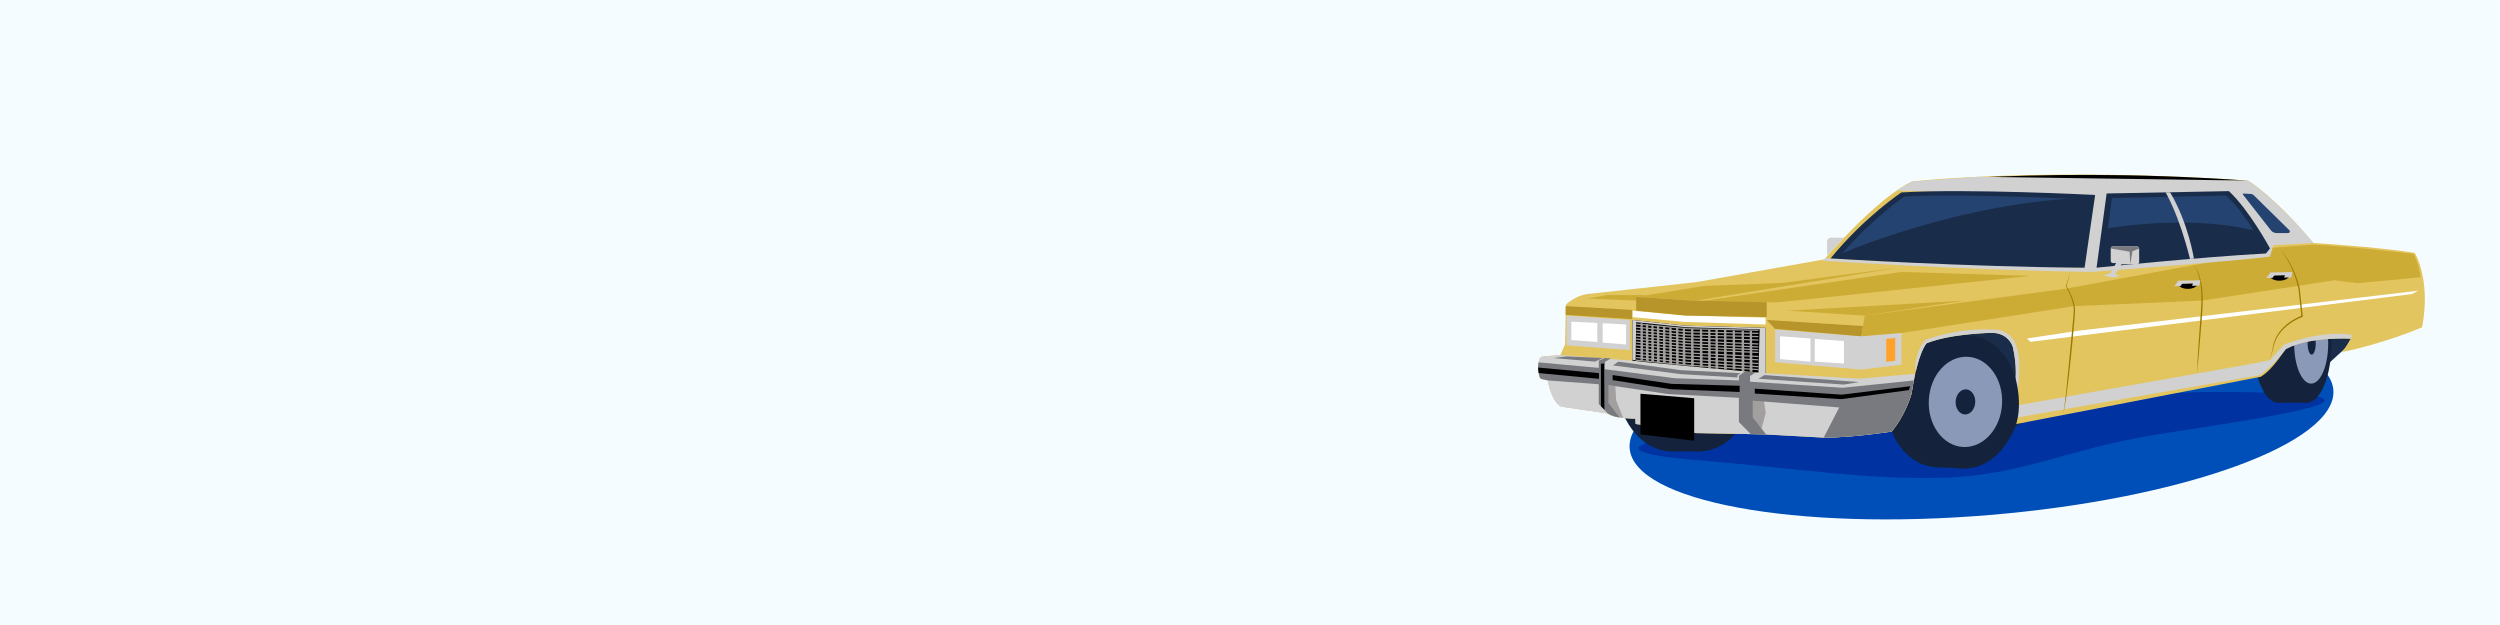 <?xml version="1.0" encoding="UTF-8"?> <svg xmlns="http://www.w3.org/2000/svg" width="1600" height="400" viewBox="0 0 1600 400" fill="none"><rect x="0" y="0" width="1600" height="400" fill="#333333" stroke="none"/><g clip-path="url(#clip0_1_171)"><path d="M1600 0H0V400H1600V0Z" fill="#F5FCFF"></path><path d="M1273.27 329.61C1397.63 319.25 1496.16 283.39 1493.34 249.5C1490.52 215.61 1387.41 196.54 1263.05 206.89C1138.69 217.24 1040.16 253.11 1042.98 287C1045.8 320.89 1148.9 339.96 1273.27 329.61Z" fill="#004EB7"></path><path d="M1255.74 267.85C1228.56 270.41 1115.12 272.01 1104.18 273.92C1093.24 275.83 998.66 287.04 1084.28 294.3C1160.34 300.75 1192.47 306.73 1241.3 305.79C1293.2 304.8 1322.06 287.47 1380.38 278.06C1430.52 269.97 1570.24 251.31 1420.46 250.86C1352.06 250.65 1342.36 262.98 1287.73 265.4C1233.11 267.82 1211.63 252.55 1211.63 252.55" fill="#0032A1"></path><path d="M1234.4 232.66L1281.38 278.07L1367.43 227.54L1468.69 212.7L1488.04 234.69L1517.98 207.36L1494.07 196.48C1494.07 196.48 1341.2 207.32 1338.32 207.69C1335.43 208.06 1249.6 204.78 1249.6 204.78L1222.54 209.99L1223.38 226.81L1234.4 232.66Z" fill="#192D4B"></path><path d="M1473.82 219.84C1473.82 240.77 1466.74 257.75 1458 257.75C1449.26 257.75 1442.18 240.78 1442.18 219.84C1442.18 198.9 1449.26 181.93 1458 181.93C1466.73 181.93 1473.82 198.9 1473.82 219.84Z" fill="#14233B"></path><path d="M1476.3 181.93H1458V257.74H1476.3V181.93Z" fill="#14233B"></path><path d="M1492.12 219.84C1492.12 240.77 1485.04 257.75 1476.3 257.75C1467.56 257.75 1460.48 240.78 1460.48 219.84C1460.48 198.9 1467.56 181.93 1476.3 181.93C1485.04 181.93 1492.12 198.9 1492.12 219.84Z" fill="#14233B"></path><path d="M1490.05 219.84C1490.05 234.02 1485.17 245.51 1479.15 245.51C1473.13 245.51 1468.25 234.02 1468.25 219.84C1468.25 205.66 1473.13 194.17 1479.15 194.17C1485.17 194.17 1490.05 205.66 1490.05 219.84Z" fill="#8B99B9"></path><path d="M1482.07 219.84C1482.07 223.78 1480.91 226.98 1479.47 226.98C1478.03 226.98 1476.87 223.78 1476.87 219.84C1476.87 215.9 1478.03 212.7 1479.47 212.7C1480.9 212.7 1482.07 215.89 1482.07 219.84Z" fill="#14233B"></path><path d="M1275.34 258.08C1274.17 281.62 1257.98 299.94 1239.18 299.01C1220.38 298.07 1206.09 278.23 1207.26 254.69C1208.43 231.15 1224.62 212.83 1243.42 213.76C1262.22 214.7 1276.51 234.54 1275.34 258.08Z" fill="#14233B"></path><path d="M1243.44 213.721L1239.19 298.968L1255.78 299.794L1260.03 214.546L1243.44 213.721Z" fill="#14233B"></path><path d="M1291.92 258.91C1290.75 282.45 1274.56 300.77 1255.76 299.84C1236.96 298.9 1222.67 279.06 1223.84 255.52C1225.01 231.98 1241.2 213.66 1260 214.59C1268.16 215 1275.46 218.96 1281.03 225.24C1288.3 233.44 1292.59 245.58 1291.92 258.91Z" fill="#14233B"></path><path d="M1281.33 258.38C1280.54 274.32 1269.4 286.72 1256.45 286.07C1243.5 285.43 1233.65 271.98 1234.44 256.04C1235.23 240.1 1246.37 227.7 1259.32 228.35C1272.27 229 1282.12 242.44 1281.33 258.38Z" fill="#8B99B9"></path><path d="M1264.15 257.53C1263.93 261.96 1260.94 265.42 1257.48 265.25C1254.02 265.08 1251.39 261.34 1251.61 256.91C1251.83 252.48 1254.82 249.02 1258.28 249.19C1261.75 249.36 1264.37 253.09 1264.15 257.53Z" fill="#14233B"></path><path d="M1105.65 242.44C1105.65 268.1 1089.7 288.91 1070.03 288.91C1050.36 288.91 1034.41 268.11 1034.41 242.44C1034.41 216.78 1050.36 195.97 1070.03 195.97C1089.7 195.97 1105.65 216.78 1105.65 242.44Z" fill="#14233B"></path><path d="M1087.39 195.97H1070.03V288.91H1087.39V195.97Z" fill="#14233B"></path><path d="M1123 242.44C1123 268.1 1107.05 288.91 1087.38 288.91C1067.71 288.91 1051.76 268.11 1051.76 242.44C1051.76 216.78 1067.71 195.97 1087.38 195.97C1107.06 195.97 1123 216.78 1123 242.44Z" fill="#14233B"></path><path d="M999.59 260.29C999.59 260.29 993.71 259.21 990.56 243.45L987.09 242.65C986.32 242.57 985.67 242.05 985.43 241.31C984.75 239.19 983.69 234.57 985.3 229.79C985.61 228.88 986.44 228.24 987.4 228.16L998.61 227.2L1001.64 220.41L1002.11 195.99C1002.12 195.31 1002.42 194.67 1002.94 194.23C1004.98 192.49 1010.74 188.22 1018.25 187.93L1085.75 180.54L1167.51 166C1167.51 166 1201.22 126.51 1223.75 116.12C1223.75 116.12 1309.38 106.54 1438.81 115.59C1438.81 115.59 1455.13 125.12 1480.5 155.5C1480.5 155.5 1520.73 157.92 1545.46 161.8C1545.46 161.8 1555.96 178.77 1550.15 209.47C1550.15 209.47 1526.24 219.81 1498.93 225.31C1498.93 225.31 1501.35 222.4 1504.42 216.75C1504.42 216.75 1477.92 215.13 1462.57 223.37C1462.57 223.37 1455.3 235.97 1446.9 241.14L1282.24 272.97C1282.24 272.97 1288.06 263.76 1289.83 243.56C1289.83 243.56 1291.12 234.83 1288.21 222.07C1288.21 222.07 1285.79 213.18 1274.96 213.02C1274.96 213.02 1248.94 213.34 1233.11 219.65C1233.11 219.65 1227.62 224.34 1223.41 251.97C1223.41 251.97 1219.69 265.54 1210.64 276.21C1210.64 276.21 1186.4 280.09 1167.17 280.09L1129.04 277.99L1085.41 277.18L1046.79 271.36L1046.63 267.97C1046.63 267.97 1033.06 267.97 1028.53 264.58L999.59 260.29Z" fill="#E2C55F"></path><path d="M1438.36 115.59C1363.25 110.34 1303.33 111.78 1265.89 113.56L1265.77 113.84L1267.04 114.83L1346.89 116.41L1438.36 115.59Z" fill="black"></path><path d="M1226 238.23C1229.58 222.68 1233.13 219.65 1233.13 219.65C1248.97 213.35 1274.98 213.02 1274.98 213.02C1285.81 213.18 1288.23 222.07 1288.23 222.07C1291.14 234.84 1289.85 243.56 1289.85 243.56C1289.41 248.55 1288.72 252.87 1287.94 256.55L1291.47 248.57C1291.47 248.57 1293.41 233.78 1291.47 225.62C1291.47 225.62 1290.66 213.74 1279.27 211.24C1279.27 211.24 1258.43 208.33 1232.65 217.38C1232.65 217.38 1227.38 221.28 1225.73 233.67L1226 238.23Z" fill="#D1D1D1"></path><path d="M1290.25 259.58L1442.01 232.67L1452.81 230.43L1461.85 220.47C1461.85 220.47 1485.68 211.1 1504.91 214.25V216.75C1504.91 216.75 1478.41 215.13 1463.06 223.37C1463.06 223.37 1453.85 235.49 1446.42 240.02L1288.39 267.65L1290.25 259.58Z" fill="#D1D1D1"></path><path d="M1044.72 230.82L998.57 227.21L987.36 228.17C986.4 228.25 985.56 228.89 985.26 229.8C983.66 234.58 984.72 239.2 985.39 241.32C985.63 242.06 986.28 242.58 987.05 242.66L990.52 243.46C993.67 259.21 999.55 260.3 999.55 260.3L1028.51 264.58C1033.03 267.97 1046.61 267.97 1046.61 267.97L1046.77 271.36L1085.39 277.18L1129.02 277.99L1167.15 280.09C1186.38 280.09 1210.62 276.21 1210.62 276.21C1219.67 265.55 1223.39 251.97 1223.39 251.97C1224.15 247 1224.94 242.77 1225.74 239.18L1190.56 242.35L1129.08 238.83" fill="#D1D1D1"></path><path d="M1044.72 230.82L1044.8 204.79L1078.64 208.44L1129.95 209.8L1129.99 238.84L1082.5 234.54L1054.29 231.86L1044.72 230.82Z" fill="black"></path><path d="M1044.72 230.32L1044.8 204.79L1078.64 208.44L1129.95 209.8L1130 239.36L1125.39 238.84L1126.18 210.75L1078.89 209.46L1047.14 206.18L1046.8 230.48L1044.72 230.32Z" fill="#D1D1D1"></path><path d="M1028.56 264.58L999.6 260.3C999.6 260.3 993.72 259.21 990.57 243.46L1024.2 245.27L1028.97 262.21L1029.7 262.91L1028.56 264.58Z" fill="#D1D1D1"></path><path d="M1044.92 198.85V202.97L1077.76 206L1129.99 207.7V203.28L1078.61 201.94L1044.92 198.85Z" fill="white"></path><path d="M1136.05 210.85V231.82L1191.19 236.54L1216.89 233.39V212.55L1188.16 214.97L1136.05 210.85Z" fill="#D1D1D1"></path><path d="M1002.62 202L1043.1 204.79V224.06L1002.62 221.03V202Z" fill="#D1D1D1"></path><path d="M1016.1 191.11L1047.11 192.37L1047.14 190.07L1054.26 188.86L1028.37 188.85L1016.1 191.11Z" fill="#CDAC35"></path><path d="M1046.77 190.07L1090.62 182.97L1140.5 181.09L1214.71 171.32L1085.65 192.37L1046.77 190.07Z" fill="#CDAC35"></path><path d="M1087.93 192.8L1216.89 174.04L1299.52 176.57L1137.58 193.51L1087.93 192.8Z" fill="#CDAC35"></path><path d="M1143.84 198.85L1193.42 202L1257.47 192.37L1143.84 198.85Z" fill="#CDAC35"></path><path d="M1297.23 216.63L1329.75 211.71L1524.23 188.82L1547.55 186.04L1543.69 188.18L1299.52 218.77L1297.23 216.63Z" fill="white"></path><path d="M1005.65 205.88V217.64L1022.26 218.85V206.73L1005.65 205.88Z" fill="white"></path><path d="M1025.72 206.85V219.27L1040.68 220.48V207.7L1025.72 206.85Z" fill="white"></path><path d="M1139.24 215.21V229.84L1158.71 231.45V216.59L1139.24 215.21Z" fill="white"></path><path d="M1161.46 216.91V231.45L1180.13 232.66V218.28L1161.46 216.91Z" fill="white"></path><path d="M1049.89 206.85V230.29H1051.65L1051.33 206.85H1049.89Z" fill="#A39F9F"></path><path d="M1053.38 207.51V230.95H1055.14L1054.82 207.51H1053.38Z" fill="#A39F9F"></path><path d="M1056.83 207.83V231.27H1058.6L1058.27 207.83H1056.83Z" fill="#A39F9F"></path><path d="M1060.44 208.43V231.87H1062.21L1061.89 208.43H1060.44Z" fill="#A39F9F"></path><path d="M1064.3 208.81V232.25H1066.07L1065.75 208.81H1064.3Z" fill="#A39F9F"></path><path d="M1068.35 209.47V233.28H1070.12L1069.8 209.47H1068.35Z" fill="#A39F9F"></path><path d="M1072.66 209.84V233.28H1074.42L1074.1 209.84H1072.66Z" fill="#A39F9F"></path><path d="M1076.94 210.26V233.71H1078.7L1078.38 210.26H1076.94Z" fill="#A39F9F"></path><path d="M1082.29 210.48V234.62H1084.06L1083.74 210.48H1082.29Z" fill="#A39F9F"></path><path d="M1087.93 210.64V234.77H1089.69L1089.37 210.64H1087.93Z" fill="#A39F9F"></path><path d="M1093.21 210.86V235.58H1094.97L1094.65 210.86H1093.21Z" fill="#A39F9F"></path><path d="M1097.9 210.86V236.05H1099.67L1099.35 210.86H1097.9Z" fill="#A39F9F"></path><path d="M1103.38 211.2V236.51H1105.15L1104.83 211.2H1103.38Z" fill="#A39F9F"></path><path d="M1108.9 211.49V236.54H1110.66L1110.34 211.49H1108.9Z" fill="#A39F9F"></path><path d="M1114.65 211.71V237.53H1116.42L1116.09 211.71H1114.65Z" fill="#A39F9F"></path><path d="M1119.83 211.71V237.94H1121.59L1121.27 211.71H1119.83Z" fill="#A39F9F"></path><path d="M1047.14 209.37L1080.1 212.39L1125.39 213.36" stroke="#A39F9F" stroke-width="0.815" stroke-miterlimit="10"></path><path d="M1047.14 207.37L1080.1 210.39L1125.39 211.37" stroke="#A39F9F" stroke-width="0.815" stroke-miterlimit="10"></path><path d="M1047.14 211.31L1080.1 214.33L1125.39 215.42" stroke="#A39F9F" stroke-width="0.815" stroke-miterlimit="10"></path><path d="M1047.14 213.2L1080.1 216.23L1125.39 217.63" stroke="#A39F9F" stroke-width="0.815" stroke-miterlimit="10"></path><path d="M1047.14 215.1L1080.1 218.13L1125.39 220.15" stroke="#A39F9F" stroke-width="0.815" stroke-miterlimit="10"></path><path d="M1047.14 216.99L1080.1 220.01L1125.39 222.08" stroke="#A39F9F" stroke-width="0.815" stroke-miterlimit="10"></path><path d="M1047.14 218.92L1080.1 221.95L1125.39 223.85" stroke="#A39F9F" stroke-width="0.815" stroke-miterlimit="10"></path><path d="M1047.14 220.81L1080.1 223.83L1125.39 225.53" stroke="#A39F9F" stroke-width="0.815" stroke-miterlimit="10"></path><path d="M1047.14 222.87L1080.1 225.9L1125.39 228.18" stroke="#A39F9F" stroke-width="0.815" stroke-miterlimit="10"></path><path d="M1047.14 224.79L1080.1 227.81L1125.39 230.29" stroke="#A39F9F" stroke-width="0.815" stroke-miterlimit="10"></path><path d="M1047.14 226.82L1080.1 229.85L1125.39 232.66" stroke="#A39F9F" stroke-width="0.815" stroke-miterlimit="10"></path><path d="M1047.14 228.83L1080.1 231.86L1125.39 234.69" stroke="#A39F9F" stroke-width="0.815" stroke-miterlimit="10"></path><path d="M1046.8 230.48L1081.28 233.76L1125.39 236.54" stroke="#A39F9F" stroke-width="0.815" stroke-miterlimit="10"></path><path d="M1207.19 216.91L1212.93 216.26V230.89L1207.19 231.57V216.91Z" fill="#FFA22A"></path><path d="M1002.01 195.9L1044.51 198.34V204.26L1002.01 201.48V195.9Z" fill="#B7952A"></path><path d="M1047.14 190.07L1082.94 192.34L1130.72 193.42V202.9L1078.61 201.94L1047.14 198.85V190.07Z" fill="#B7952A"></path><path d="M1130.72 204.79L1192.35 208.69L1191.31 215.21L1187.14 214.89L1136.05 210.49L1130.72 204.79Z" fill="#B7952A"></path><path d="M1217.55 213.03L1327.65 195.9L1409.33 192.37L1493.92 179.37L1508.71 181.25L1549.19 177.43C1549.19 177.43 1548.09 167.95 1544.58 162.53C1544.58 162.53 1502.4 157.43 1480.63 156.58L1453.43 158.6L1446.1 161.89L1321.83 184.8L1193.42 202L1191.32 215.21L1217.55 213.03Z" fill="#CDAC35"></path><path d="M1213.98 121.97L1340.75 125.71L1332.74 171.31L1205.6 167.27L1168.21 165.21L1166.59 166.85C1166.59 166.85 1256.07 172.85 1338.64 174.03C1338.64 174.03 1433.02 166.97 1452.81 164.22L1454.9 156.95L1480.51 155.5C1480.51 155.5 1460.68 130.86 1438.82 115.59L1265.91 113.15C1265.91 113.15 1244.03 114.71 1224.07 116.11C1223.87 116.12 1223.67 116.19 1223.49 116.29L1213.98 121.97Z" fill="#D1D1D1"></path><path d="M1002.62 228.1L994 229.14L1020.75 231.45L1025.72 229.14L1002.62 228.1Z" fill="#787A7F"></path><path d="M1032.29 233.89L1035.71 231.45L1075.41 236.88L1113.91 238.84L1112.08 240.04L1111.88 241.58L1075.76 239.44L1032.29 233.89Z" fill="#787A7F"></path><path d="M1325.02 174.09L1322.58 183.19L1322.56 183.04C1325.13 187.61 1327.57 192.51 1328 197.82C1328.05 199.61 1327.88 201.35 1327.76 203.1C1326.31 220.5 1324.61 237.94 1322.24 255.24L1320.48 265.58L1321.82 255.18C1322.01 253.87 1322.3 251.29 1322.41 249.98C1323.74 235.67 1325.68 217.24 1326.93 203.03C1327.06 201.29 1327.22 199.54 1327.22 197.84C1326.92 192.63 1324.54 187.73 1322.18 183.15L1322.2 183.08L1325.02 174.09Z" fill="#9B7800"></path><path d="M1404.1 169.64C1410.92 178.58 1409.98 193.26 1409.17 203.94C1408.31 214.26 1407.15 228.9 1406 239.06C1406.41 228.9 1407.5 214.16 1408.23 203.86C1409.1 193.38 1410.19 178.69 1404.1 169.64Z" fill="#9B7800"></path><path d="M1459.8 160C1465.73 166.96 1469.63 175.53 1471.78 184.37C1472.45 190.36 1473.18 196.35 1473.79 202.35L1473.83 202.7L1473.49 202.83C1467.91 205.02 1462.65 208.56 1459 213.36C1457.19 215.78 1455.86 218.56 1455.22 221.54L1452.8 230.42L1454.81 221.45C1455.33 218.4 1456.66 215.49 1458.45 212.96C1462.09 207.88 1467.44 204.29 1473.19 201.96L1472.89 202.44C1472.2 196.55 1471.58 190.27 1470.97 184.55C1468.93 175.76 1465.31 167.22 1459.8 160Z" fill="#9B7800"></path><path d="M1169.32 163.54V154.55C1169.32 153.19 1170.42 152.09 1171.78 152.09H1180.21L1169.32 163.54Z" fill="#D1D1D1"></path><path d="M1223.27 252.54L1178.59 257.87L1167.14 280.09C1186.37 280.09 1210.61 276.21 1210.61 276.21C1219.66 265.55 1223.38 251.97 1223.38 251.97" fill="#787A7F"></path><path d="M1038.86 267.5L1034.33 256.16L1033.84 247.19L1028.21 246.29V258.4L1033.9 266.47L1038.86 267.5Z" fill="#A39F9F"></path><path d="M1128.46 253.6L1130.07 264.4L1127.39 274.3L1116.85 266.96L1118.95 254.79L1128.46 253.6Z" fill="#A39F9F"></path><path d="M990.51 243.46L987.04 242.66C986.27 242.58 985.62 242.06 985.38 241.32C984.8 239.52 983.95 235.91 984.7 231.92L1023.23 235.44V230.83L1027.13 229.12L1031 229.38L1027.23 231.56L1026.99 236.29L1071.98 242.08L1112.91 243.45V240.53L1116.42 237.99L1124.05 238.11L1120.05 240.65V244.29L1179.31 248.17L1224.82 243.49L1223.26 252.54L1178.18 260.84L1121.74 256.42V267.21L1130.36 278.08L1120.53 277.85L1112.89 270.12V254.6L1067.44 252.18L1029.39 246.48V257.87L1036.54 267.2C1036.54 267.2 1032.3 266.8 1028.82 264.46L1023.2 258.52V245.92L990.51 243.46Z" fill="#787A7F"></path><path d="M984.42 235.23L1023.3 238.81V242.45L984.8 238.76C984.8 238.76 984.44 237.07 984.42 235.23Z" fill="black"></path><path d="M1024.6 232.73V259.97L1026.83 262.21L1026.66 232.72L1024.6 232.73Z" fill="black"></path><path d="M1032.08 240.04L1069.91 245.68L1113.37 246.89V250.86L1069.26 249.11L1032.08 243.28V240.04Z" fill="black"></path><path d="M1129.27 240.04L1125.39 242.44L1180.13 246.12L1189.74 244.54L1172.05 243.21L1129.27 240.04Z" fill="#787A7F"></path><path d="M1171.54 165.38C1171.54 165.38 1259.38 170.91 1334.14 171.32L1340.89 124.77C1340.89 124.77 1259.79 120.59 1216.88 123.15C1216.88 123.15 1193.27 138.8 1171.54 165.38Z" fill="#192D4B"></path><path d="M1178.96 162.34C1178.96 162.34 1260.52 167.18 1329.92 167.54L1336.54 127.76C1336.54 127.76 1258.64 123.55 1218.8 125.79C1218.81 125.8 1199.13 139.08 1178.96 162.34Z" fill="#254370"></path><path d="M1348.24 123.82L1341.79 171.32C1341.79 171.32 1409.21 164.4 1450.21 162.22L1452.81 158.99C1452.81 158.99 1439.49 134.34 1426.49 122.32L1348.24 123.82Z" fill="#192D4B"></path><path d="M1351.64 126.73L1346.39 167.54C1346.39 167.54 1407.84 161.59 1445.67 159.7L1447.93 157.08C1447.93 157.08 1436.56 135.54 1424.56 125.14L1351.64 126.73Z" fill="#254370"></path><path d="M1435.51 124.56L1453.37 147.39C1454.24 148.5 1455.57 149.15 1456.99 149.15H1464.46C1465.39 149.15 1465.85 148.02 1465.19 147.37L1442.31 124.86C1441.86 124.41 1441.25 124.15 1440.62 124.12L1435.87 123.89C1435.5 123.86 1435.29 124.27 1435.51 124.56Z" fill="#254370"></path><path d="M1049.89 251.98L1084.28 254.88V282.03L1049.89 278.07V251.98Z" fill="black"></path><path d="M1123.06 248.73L1178.75 252.59L1222.53 247.18L1221.71 249.66L1178.4 255.46L1123.06 251.87V248.73Z" fill="black"></path><path d="M1406.72 181.11C1406.72 183.19 1403.81 184.87 1400.21 184.87C1396.62 184.87 1393.7 183.19 1393.7 181.11C1393.7 179.03 1396.61 181.11 1400.21 181.11C1403.81 181.11 1406.72 179.04 1406.72 181.11Z" fill="black"></path><path d="M1465.31 175.87C1465.31 177.95 1462.4 179.63 1458.8 179.63C1455.21 179.63 1452.29 177.95 1452.29 175.87C1452.29 173.79 1455.2 175.87 1458.8 175.87C1462.4 175.87 1465.31 173.79 1465.31 175.87Z" fill="black"></path><path d="M1391.56 183.14L1394.06 179.67L1408.24 179.38C1408.24 179.38 1408.02 180.85 1407.53 182.82L1402.93 182.93L1403.47 181.44L1396.56 181.66L1395.5 183.14H1391.56Z" fill="#D1D1D1"></path><path d="M1450.46 177.86L1452.96 174.39L1467.14 174.1C1467.14 174.1 1466.92 175.57 1466.43 177.54L1461.83 177.65L1462.37 176.16L1455.46 176.38L1454.4 177.86H1450.46Z" fill="#D1D1D1"></path><path d="M1175.92 163.37C1175.92 163.37 1253.14 128.95 1338.31 126.36L1333.03 169.63L1175.92 163.37Z" fill="#192D4B"></path><path d="M1347.59 146.34C1347.59 146.34 1400.22 136.52 1444.66 148L1449.7 157.65L1447.17 161.07L1343.61 169.64L1347.59 146.34Z" fill="#192D4B"></path><path d="M1346.4 176.19L1350.68 174.86L1354.32 168.38H1352.31C1351.51 168.38 1350.87 167.74 1350.87 166.94V159.04C1350.87 158.27 1351.49 157.65 1352.26 157.65H1367.59C1368.4 157.65 1369.06 158.31 1369.06 159.12V167.69C1369.06 168.47 1368.42 169.11 1367.64 169.11H1357.74L1353.73 175.35L1356.28 176.5C1356.25 176.49 1354.05 178.79 1346.4 176.19Z" fill="#D1D1D1"></path><path d="M1350.86 159.03C1350.86 158.26 1351.48 157.64 1352.25 157.64H1367.58C1368.39 157.64 1369.05 158.3 1369.05 159.11L1364.75 160.83L1363.41 169.1L1362.91 161.08L1350.86 159.03Z" fill="#787A7F"></path><path d="M1385.94 123.09C1385.94 123.09 1394.36 136.74 1401.61 165.73L1404.11 165.52C1404.11 165.52 1400.5 142.46 1388.86 123.09H1385.94Z" fill="#D1D1D1"></path><path d="M1282.77 238.04H1288.69C1288.69 238.04 1298.18 263.52 1285.73 281.05H1278.34L1283.61 265.25L1283.19 243.08L1282.77 238.04Z" fill="#14233B"></path></g><defs><clipPath id="clip0_1_171"><rect width="1600" height="400" fill="white"></rect></clipPath></defs></svg> 